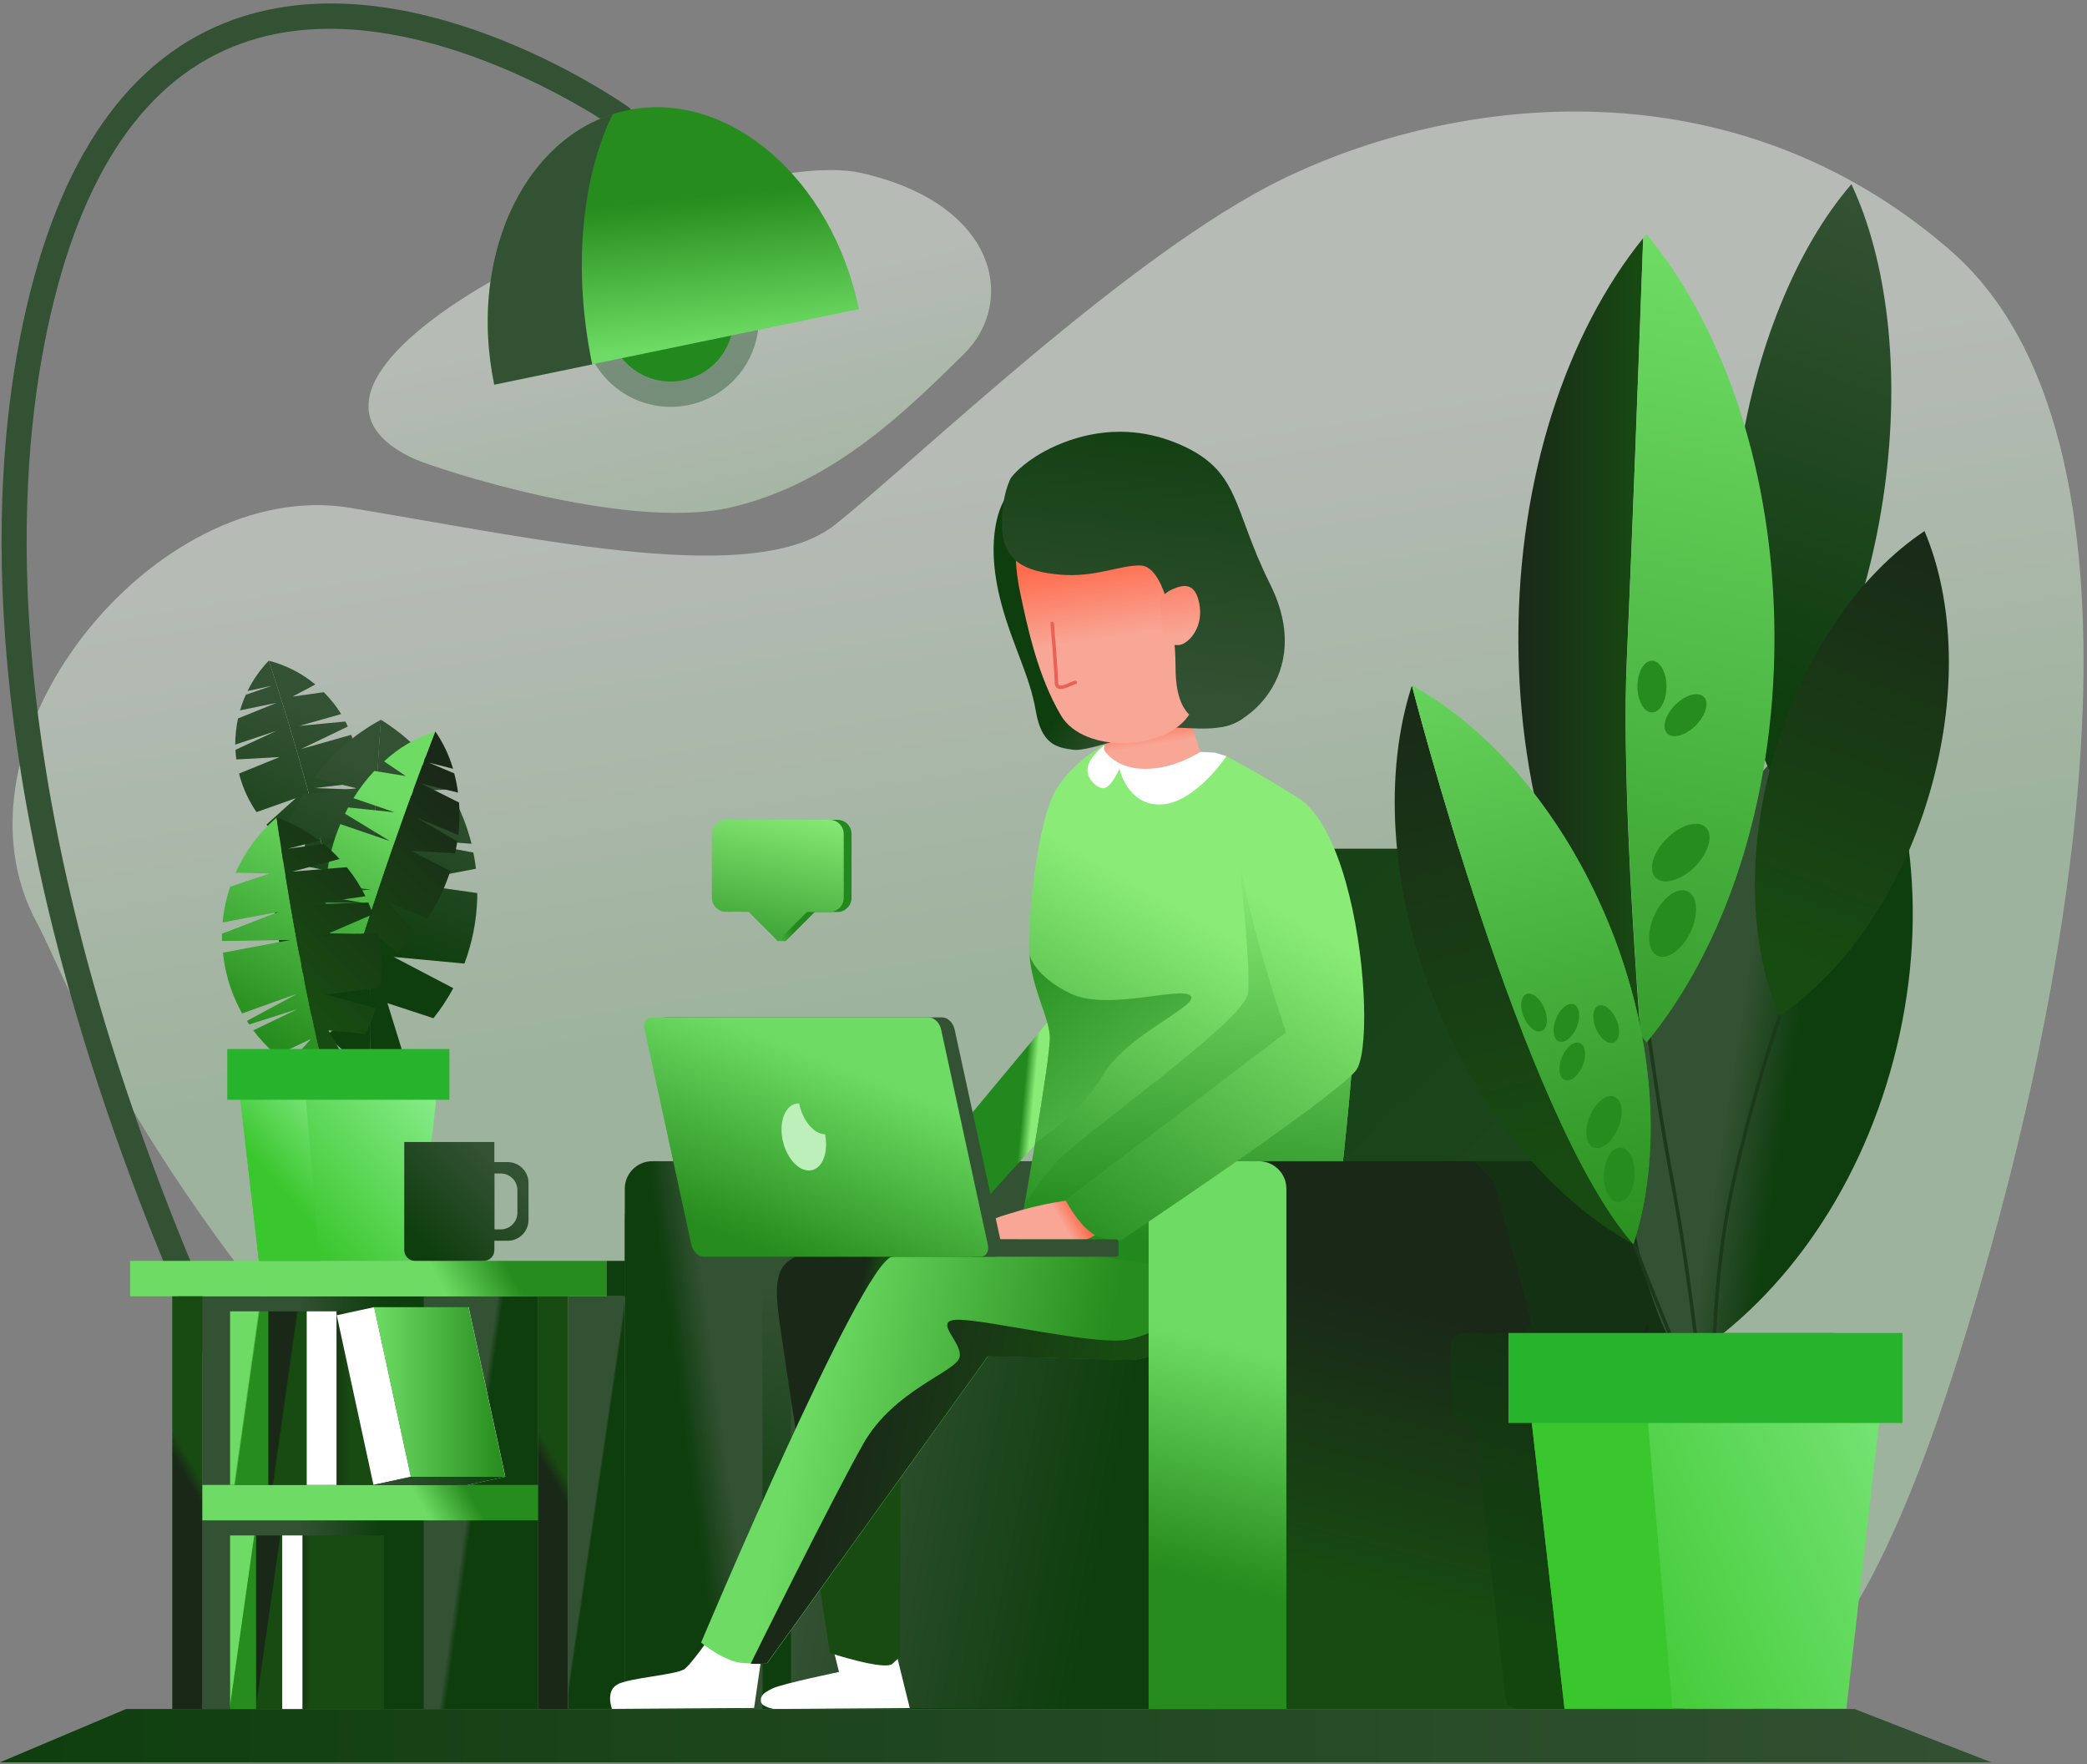 <?xml version="1.0" encoding="UTF-8"?>
<svg width="601px" height="508px" viewBox="0 0 601 508" version="1.1" xmlns="http://www.w3.org/2000/svg" xmlns:xlink="http://www.w3.org/1999/xlink">
    <rect x="0" y="0" width="601" height="508" fill="#808080" stroke="none"/>
    <title>11_work</title>
    <defs>
        <linearGradient x1="46.429%" y1="24.137%" x2="52.479%" y2="53.586%" id="linearGradient-1">
            <stop stop-color="#EEF9ED" offset="0%"></stop>
            <stop stop-color="#BDE9BB" offset="100%"></stop>
        </linearGradient>
        <linearGradient x1="48.207%" y1="46.501%" x2="79.173%" y2="113.438%" id="linearGradient-2">
            <stop stop-color="#EEF9ED" offset="0%"></stop>
            <stop stop-color="#BDE9BB" offset="100%"></stop>
        </linearGradient>
        <linearGradient x1="-32.5%" y1="1.873%" x2="-2.027%" y2="19.632%" id="linearGradient-3">
            <stop stop-color="#335133" offset="0%"></stop>
            <stop stop-color="#0E3E0E" offset="100%"></stop>
        </linearGradient>
        <linearGradient x1="54.783%" y1="29.512%" x2="42.93%" y2="80.31%" id="linearGradient-4">
            <stop stop-color="#1A2818" offset="0%"></stop>
            <stop stop-color="#174B11" offset="100%"></stop>
        </linearGradient>
        <linearGradient x1="56.201%" y1="30.637%" x2="42.859%" y2="82.447%" id="linearGradient-5">
            <stop stop-color="#335133" offset="0%"></stop>
            <stop stop-color="#0E3E0E" offset="100%"></stop>
        </linearGradient>
        <linearGradient x1="276.299%" y1="305.845%" x2="-40.246%" y2="-52.027%" id="linearGradient-6">
            <stop stop-color="#335133" offset="0%"></stop>
            <stop stop-color="#0E3E0E" offset="100%"></stop>
        </linearGradient>
        <linearGradient x1="61.253%" y1="52.386%" x2="56.268%" y2="51.425%" id="linearGradient-7">
            <stop stop-color="#8AEC77" offset="0%"></stop>
            <stop stop-color="#21891D" offset="95%"></stop>
        </linearGradient>
        <linearGradient x1="57.752%" y1="32.75%" x2="33.185%" y2="104.142%" id="linearGradient-8">
            <stop stop-color="#8AEC77" offset="0%"></stop>
            <stop stop-color="#21891D" offset="95%"></stop>
        </linearGradient>
        <linearGradient x1="50.486%" y1="67.15%" x2="43.387%" y2="32.017%" id="linearGradient-9">
            <stop stop-color="#F8A695" offset="0%"></stop>
            <stop stop-color="#FF6B4D" offset="100%"></stop>
        </linearGradient>
        <linearGradient x1="66.358%" y1="63.76%" x2="45.923%" y2="52.574%" id="linearGradient-10">
            <stop stop-color="#335133" offset="0%"></stop>
            <stop stop-color="#0E3E0E" offset="100%"></stop>
        </linearGradient>
        <linearGradient x1="28.709%" y1="50%" x2="53.114%" y2="50%" id="linearGradient-11">
            <stop stop-color="#335133" offset="0%"></stop>
            <stop stop-color="#0E3E0E" offset="100%"></stop>
        </linearGradient>
        <linearGradient x1="41.226%" y1="45.54%" x2="45.532%" y2="47.728%" id="linearGradient-12">
            <stop stop-color="#335133" offset="0%"></stop>
            <stop stop-color="#0E3E0E" offset="100%"></stop>
        </linearGradient>
        <linearGradient x1="52.401%" y1="57.876%" x2="49.083%" y2="30.595%" id="linearGradient-13">
            <stop stop-color="#F8A695" offset="0%"></stop>
            <stop stop-color="#FF6B4D" offset="100%"></stop>
        </linearGradient>
        <linearGradient x1="45.504%" y1="86.675%" x2="56.506%" y2="-6.284%" id="linearGradient-14">
            <stop stop-color="#335133" offset="0%"></stop>
            <stop stop-color="#0E3E0E" offset="100%"></stop>
        </linearGradient>
        <linearGradient x1="66.964%" y1="41.223%" x2="44.885%" y2="53.052%" id="linearGradient-15">
            <stop stop-color="#335133" offset="0%"></stop>
            <stop stop-color="#0E3E0E" offset="100%"></stop>
        </linearGradient>
        <linearGradient x1="48.643%" y1="48.553%" x2="50.285%" y2="50.303%" id="linearGradient-16">
            <stop stop-color="#335133" offset="0%"></stop>
            <stop stop-color="#0E3E0E" offset="100%"></stop>
        </linearGradient>
        <linearGradient x1="51.089%" y1="77.611%" x2="38.893%" y2="-53.692%" id="linearGradient-17">
            <stop stop-color="#F8A695" offset="0%"></stop>
            <stop stop-color="#FF6B4D" offset="100%"></stop>
        </linearGradient>
        <linearGradient x1="55.857%" y1="6.234%" x2="48.11%" y2="91.315%" id="linearGradient-18">
            <stop stop-color="#8AEC77" offset="0%"></stop>
            <stop stop-color="#21891D" offset="95%"></stop>
        </linearGradient>
        <linearGradient x1="8.048%" y1="41.541%" x2="86.315%" y2="57.341%" id="linearGradient-19">
            <stop stop-color="#335133" offset="0%"></stop>
            <stop stop-color="#0E3E0E" offset="100%"></stop>
        </linearGradient>
        <linearGradient x1="45.168%" y1="44.336%" x2="54.65%" y2="50.676%" id="linearGradient-20">
            <stop stop-color="#1A2818" offset="0%"></stop>
            <stop stop-color="#174B11" offset="100%"></stop>
        </linearGradient>
        <linearGradient x1="18.883%" y1="46.012%" x2="77.14%" y2="55.787%" id="linearGradient-21">
            <stop stop-color="#6EDC64" offset="0%"></stop>
            <stop stop-color="#268C1D" offset="100%"></stop>
        </linearGradient>
        <linearGradient x1="154.653%" y1="185.648%" x2="-20.353%" y2="-25.051%" id="linearGradient-22">
            <stop stop-color="#8AEC77" offset="0%"></stop>
            <stop stop-color="#21891D" offset="95%"></stop>
        </linearGradient>
        <linearGradient x1="19.298%" y1="45.089%" x2="76.148%" y2="54.131%" id="linearGradient-23">
            <stop stop-color="#1A2818" offset="0%"></stop>
            <stop stop-color="#174B11" offset="100%"></stop>
        </linearGradient>
        <linearGradient x1="54.483%" y1="30.022%" x2="43.042%" y2="81.008%" id="linearGradient-24">
            <stop stop-color="#1A2818" offset="0%"></stop>
            <stop stop-color="#174B11" offset="100%"></stop>
        </linearGradient>
        <linearGradient x1="51.287%" y1="32.786%" x2="48.341%" y2="77.16%" id="linearGradient-25">
            <stop stop-color="#6EDC64" offset="0%"></stop>
            <stop stop-color="#268C1D" offset="100%"></stop>
        </linearGradient>
        <linearGradient x1="100%" y1="49.967%" x2="0%" y2="49.967%" id="linearGradient-26">
            <stop stop-color="#335133" offset="0%"></stop>
            <stop stop-color="#0E3E0E" offset="100%"></stop>
        </linearGradient>
        <linearGradient x1="63.349%" y1="49.286%" x2="79.588%" y2="46.461%" id="linearGradient-27">
            <stop stop-color="#F8A695" offset="0%"></stop>
            <stop stop-color="#FF6B4D" offset="100%"></stop>
        </linearGradient>
        <linearGradient x1="61.781%" y1="33.867%" x2="30.643%" y2="119.332%" id="linearGradient-28">
            <stop stop-color="#8AEC77" offset="0%"></stop>
            <stop stop-color="#21891D" offset="95%"></stop>
        </linearGradient>
        <linearGradient x1="65.658%" y1="24.477%" x2="26.839%" y2="93.046%" id="linearGradient-29">
            <stop stop-color="#6EDC64" offset="0%"></stop>
            <stop stop-color="#268C1D" offset="100%"></stop>
        </linearGradient>
        <linearGradient x1="64.552%" y1="49.366%" x2="80.672%" y2="48.663%" id="linearGradient-30">
            <stop stop-color="#6EDC64" offset="0%"></stop>
            <stop stop-color="#268C1D" offset="100%"></stop>
        </linearGradient>
        <linearGradient x1="50.67%" y1="44.623%" x2="51.412%" y2="38.665%" id="linearGradient-31">
            <stop stop-color="#1A2818" offset="0%"></stop>
            <stop stop-color="#174B11" offset="100%"></stop>
        </linearGradient>
        <linearGradient x1="64.804%" y1="49.085%" x2="81.212%" y2="48.07%" id="linearGradient-32">
            <stop stop-color="#6EDC64" offset="0%"></stop>
            <stop stop-color="#268C1D" offset="100%"></stop>
        </linearGradient>
        <linearGradient x1="51.277%" y1="28.43%" x2="32.634%" y2="127.246%" id="linearGradient-33">
            <stop stop-color="#335133" offset="0%"></stop>
            <stop stop-color="#0E3E0E" offset="100%"></stop>
        </linearGradient>
        <linearGradient x1="57.171%" y1="26.88%" x2="38.529%" y2="125.696%" id="linearGradient-34">
            <stop stop-color="#335133" offset="0%"></stop>
            <stop stop-color="#0E3E0E" offset="100%"></stop>
        </linearGradient>
        <linearGradient x1="57.093%" y1="10.094%" x2="49.981%" y2="66.209%" id="linearGradient-35">
            <stop stop-color="#335133" offset="0%"></stop>
            <stop stop-color="#0E3E0E" offset="100%"></stop>
        </linearGradient>
        <linearGradient x1="52.44%" y1="15.057%" x2="45.267%" y2="71.172%" id="linearGradient-36">
            <stop stop-color="#335133" offset="0%"></stop>
            <stop stop-color="#0E3E0E" offset="100%"></stop>
        </linearGradient>
        <linearGradient x1="53.156%" y1="27.314%" x2="29.715%" y2="129.459%" id="linearGradient-37">
            <stop stop-color="#6EDC64" offset="0%"></stop>
            <stop stop-color="#268C1D" offset="100%"></stop>
        </linearGradient>
        <linearGradient x1="67.588%" y1="9.157%" x2="21.995%" y2="113.406%" id="linearGradient-38">
            <stop stop-color="#1A2818" offset="0%"></stop>
            <stop stop-color="#174B11" offset="100%"></stop>
        </linearGradient>
        <linearGradient x1="65.485%" y1="-10.552%" x2="46.076%" y2="84.231%" id="linearGradient-39">
            <stop stop-color="#6EDC64" offset="0%"></stop>
            <stop stop-color="#268C1D" offset="100%"></stop>
        </linearGradient>
        <linearGradient x1="75.267%" y1="-24.941%" x2="37.53%" y2="71.78%" id="linearGradient-40">
            <stop stop-color="#1A2818" offset="0%"></stop>
            <stop stop-color="#174B11" offset="100%"></stop>
        </linearGradient>
        <linearGradient x1="92.182%" y1="6.482%" x2="18.922%" y2="73.03%" id="linearGradient-41">
            <stop stop-color="#8BEE8E" offset="0%"></stop>
            <stop stop-color="#3AC62D" offset="100%"></stop>
        </linearGradient>
        <linearGradient x1="74.995%" y1="-5.447%" x2="44.949%" y2="61.214%" id="linearGradient-42">
            <stop stop-color="#8BEE8E" offset="0%"></stop>
            <stop stop-color="#3AC62D" offset="100%"></stop>
        </linearGradient>
        <linearGradient x1="43.945%" y1="46.138%" x2="46.915%" y2="48.039%" id="linearGradient-43">
            <stop stop-color="#6EDC64" offset="0%"></stop>
            <stop stop-color="#268C1D" offset="100%"></stop>
        </linearGradient>
        <linearGradient x1="43.941%" y1="46.138%" x2="46.915%" y2="48.039%" id="linearGradient-44">
            <stop stop-color="#1A2818" offset="0%"></stop>
            <stop stop-color="#174B11" offset="100%"></stop>
        </linearGradient>
        <linearGradient x1="-8.328%" y1="50%" x2="10.534%" y2="50%" id="linearGradient-45">
            <stop stop-color="#1A2818" offset="0%"></stop>
            <stop stop-color="#174B11" offset="100%"></stop>
        </linearGradient>
        <linearGradient x1="46.685%" y1="46.879%" x2="48.312%" y2="48.419%" id="linearGradient-46">
            <stop stop-color="#6EDC64" offset="0%"></stop>
            <stop stop-color="#268C1D" offset="100%"></stop>
        </linearGradient>
        <linearGradient x1="46.685%" y1="46.879%" x2="48.312%" y2="48.419%" id="linearGradient-47">
            <stop stop-color="#1A2818" offset="0%"></stop>
            <stop stop-color="#174B11" offset="100%"></stop>
        </linearGradient>
        <linearGradient x1="-8.358%" y1="50%" x2="10.533%" y2="50%" id="linearGradient-48">
            <stop stop-color="#1A2818" offset="0%"></stop>
            <stop stop-color="#174B11" offset="100%"></stop>
        </linearGradient>
        <linearGradient x1="0%" y1="49.99%" x2="100%" y2="49.99%" id="linearGradient-49">
            <stop stop-color="#6EDC64" offset="0%"></stop>
            <stop stop-color="#268C1D" offset="100%"></stop>
        </linearGradient>
        <linearGradient x1="0%" y1="49.785%" x2="100%" y2="49.785%" id="linearGradient-50">
            <stop stop-color="#335133" offset="0%"></stop>
            <stop stop-color="#0E3E0E" offset="100%"></stop>
        </linearGradient>
        <linearGradient x1="71.612%" y1="17.011%" x2="7.293%" y2="78.233%" id="linearGradient-51">
            <stop stop-color="#335133" offset="0%"></stop>
            <stop stop-color="#0E3E0E" offset="100%"></stop>
        </linearGradient>
        <linearGradient x1="3.581%" y1="60.013%" x2="40.574%" y2="45.508%" id="linearGradient-52">
            <stop stop-color="#8AEC77" offset="0%"></stop>
            <stop stop-color="#21891D" offset="95%"></stop>
        </linearGradient>
        <linearGradient x1="61.532%" y1="-12.439%" x2="26.251%" y2="146.656%" id="linearGradient-53">
            <stop stop-color="#8AEC77" offset="0%"></stop>
            <stop stop-color="#21891D" offset="95%"></stop>
        </linearGradient>
        <linearGradient x1="158.936%" y1="-359.397%" x2="135.592%" y2="-273.487%" id="linearGradient-54">
            <stop stop-color="#335133" offset="0%"></stop>
            <stop stop-color="#0E3E0E" offset="100%"></stop>
        </linearGradient>
        <linearGradient x1="41.48%" y1="47.47%" x2="58.295%" y2="52.973%" id="linearGradient-55">
            <stop stop-color="#335133" offset="0%"></stop>
            <stop stop-color="#0E3E0E" offset="100%"></stop>
        </linearGradient>
        <linearGradient x1="54.795%" y1="1.791%" x2="45.131%" y2="88.793%" id="linearGradient-56">
            <stop stop-color="#335133" offset="0%"></stop>
            <stop stop-color="#0E3E0E" offset="100%"></stop>
        </linearGradient>
        <linearGradient x1="0%" y1="50%" x2="100%" y2="50%" id="linearGradient-57">
            <stop stop-color="#1A2818" offset="0%"></stop>
            <stop stop-color="#174B11" offset="100%"></stop>
        </linearGradient>
        <linearGradient x1="51.35%" y1="2.062%" x2="46.169%" y2="129.902%" id="linearGradient-58">
            <stop stop-color="#6EDC64" offset="0%"></stop>
            <stop stop-color="#268C1D" offset="100%"></stop>
        </linearGradient>
        <linearGradient x1="59.631%" y1="-8.294%" x2="43.184%" y2="91.289%" id="linearGradient-59">
            <stop stop-color="#1A2818" offset="0%"></stop>
            <stop stop-color="#174B11" offset="100%"></stop>
        </linearGradient>
        <linearGradient x1="137.777%" y1="8.326%" x2="3.306%" y2="68.262%" id="linearGradient-60">
            <stop stop-color="#8BEE8E" offset="0%"></stop>
            <stop stop-color="#3AC62D" offset="100%"></stop>
        </linearGradient>
        <linearGradient x1="312.575%" y1="49.995%" x2="259.466%" y2="49.995%" id="linearGradient-61">
            <stop stop-color="#8BEE8E" offset="0%"></stop>
            <stop stop-color="#3AC62D" offset="100%"></stop>
        </linearGradient>
        <linearGradient x1="113.526%" y1="-249.664%" x2="91.346%" y2="-144.899%" id="linearGradient-62">
            <stop stop-color="#6EDC64" offset="0%"></stop>
            <stop stop-color="#268C1D" offset="100%"></stop>
        </linearGradient>
        <linearGradient x1="376.577%" y1="119.249%" x2="271.812%" y2="97.032%" id="linearGradient-63">
            <stop stop-color="#6EDC64" offset="0%"></stop>
            <stop stop-color="#268C1D" offset="100%"></stop>
        </linearGradient>
        <linearGradient x1="368.035%" y1="117.291%" x2="291.691%" y2="101.139%" id="linearGradient-64">
            <stop stop-color="#6EDC64" offset="0%"></stop>
            <stop stop-color="#268C1D" offset="100%"></stop>
        </linearGradient>
        <linearGradient x1="413.832%" y1="126.982%" x2="337.537%" y2="110.83%" id="linearGradient-65">
            <stop stop-color="#6EDC64" offset="0%"></stop>
            <stop stop-color="#268C1D" offset="100%"></stop>
        </linearGradient>
        <linearGradient x1="42.044%" y1="-5.153%" x2="52.335%" y2="87.033%" id="linearGradient-66">
            <stop stop-color="#1A2818" offset="0%"></stop>
            <stop stop-color="#174B11" offset="100%"></stop>
        </linearGradient>
        <linearGradient x1="45.327%" y1="-7.975%" x2="55.624%" y2="84.211%" id="linearGradient-67">
            <stop stop-color="#6EDC64" offset="0%"></stop>
            <stop stop-color="#268C1D" offset="100%"></stop>
        </linearGradient>
        <linearGradient x1="43.88%" y1="-20.942%" x2="58.638%" y2="111.202%" id="linearGradient-68">
            <stop stop-color="#6EDC64" offset="0%"></stop>
            <stop stop-color="#268C1D" offset="100%"></stop>
        </linearGradient>
        <linearGradient x1="113.353%" y1="-249.565%" x2="91.197%" y2="-144.87%" id="linearGradient-69">
            <stop stop-color="#6EDC64" offset="0%"></stop>
            <stop stop-color="#268C1D" offset="100%"></stop>
        </linearGradient>
        <linearGradient x1="113.304%" y1="-249.478%" x2="91.197%" y2="-144.783%" id="linearGradient-70">
            <stop stop-color="#6EDC64" offset="0%"></stop>
            <stop stop-color="#268C1D" offset="100%"></stop>
        </linearGradient>
        <linearGradient x1="376.435%" y1="119.099%" x2="271.739%" y2="96.943%" id="linearGradient-71">
            <stop stop-color="#6EDC64" offset="0%"></stop>
            <stop stop-color="#268C1D" offset="100%"></stop>
        </linearGradient>
        <linearGradient x1="376.435%" y1="119.05%" x2="271.739%" y2="96.894%" id="linearGradient-72">
            <stop stop-color="#6EDC64" offset="0%"></stop>
            <stop stop-color="#268C1D" offset="100%"></stop>
        </linearGradient>
        <linearGradient x1="368.061%" y1="117.31%" x2="291.698%" y2="101.157%" id="linearGradient-73">
            <stop stop-color="#6EDC64" offset="0%"></stop>
            <stop stop-color="#268C1D" offset="100%"></stop>
        </linearGradient>
        <linearGradient x1="413.878%" y1="127.001%" x2="337.579%" y2="110.848%" id="linearGradient-74">
            <stop stop-color="#6EDC64" offset="0%"></stop>
            <stop stop-color="#268C1D" offset="100%"></stop>
        </linearGradient>
        <linearGradient x1="41.729%" y1="146.44%" x2="45.368%" y2="104.397%" id="linearGradient-75">
            <stop stop-color="#8AEC77" offset="0%"></stop>
            <stop stop-color="#21891D" offset="95%"></stop>
        </linearGradient>
        <linearGradient x1="53.885%" y1="87.345%" x2="47.415%" y2="37.853%" id="linearGradient-76">
            <stop stop-color="#6EDC64" offset="0%"></stop>
            <stop stop-color="#268C1D" offset="100%"></stop>
        </linearGradient>
    </defs>
    <g id="Light_mono" stroke="none" stroke-width="1" fill="none" fill-rule="evenodd">
        <g id="11_Work" transform="translate(-55, -71)">
            <g id="11_work" transform="translate(55, 71)">
                <path d="M100.8,146.23 C156.91,155.55 217.59,169.23 240.48,151.09 C263.37,132.95 325.4,72.91 369.41,51.53 C418.67,27.59 498.32,17.18 561.53,72 C624.74,126.82 595.6,276.8 575.48,351.32 C555.36,425.84 533.33,480.52 505.14,492 C476.95,503.48 161.14,507.82 125.48,499.77 C89.82,491.72 135.63,448 83.58,383.85 C31.53,319.7 18.07,279.43 10.72,265.94 C-17.73,213.74 44.69,136.91 100.8,146.23 Z" id="Path" fill="url(#linearGradient-1)" opacity="0.49"></path>
                <path d="M210.16,146.18 C240.37,139.33 262.16,117.02 277.45,102.09 C292.74,87.16 287.58,58.88 248.13,49.83 C208.68,40.78 61.89,105.76 119.24,132.11 C124.93,134.72 180,153 210.16,146.18 Z" id="Path" fill="url(#linearGradient-2)" opacity="0.49"></path>
                <path d="M95.59,458 C94.323,458 93.146,457.344 92.49,456.26 C92.19,455.77 62.59,406.52 37.26,338.12 C-5.19,223.51 -3.31,143.94 5.74,97.38 C15.13,49.11 34.93,18.58 64.61,6.65 C116.3,-14.13 178.3,28.94 180.91,30.78 C182.542,31.929 182.934,34.183 181.785,35.815 C180.636,37.447 178.382,37.839 176.75,36.69 C176.14,36.26 115.31,-6 67.28,13.37 C40,24.33 21.72,53.06 12.84,98.76 C3.96,144.46 2.17,222.5 44,335.5 C69.09,403.29 98.4,452.06 98.69,452.5 C99.377,453.618 99.403,455.02 98.759,456.163 C98.115,457.305 96.902,458.009 95.59,458 L95.59,458 Z" id="Path" fill="#335133"></path>
                <rect id="Rectangle" fill="url(#linearGradient-3)" x="174.63" y="363.08" width="14.8" height="10.21"></rect>
                <rect id="Rectangle" fill="url(#linearGradient-4)" x="322.52" y="244.44" width="136.75" height="154.65" rx="8.74"></rect>
                <path d="M316,334.38 L196.4,334.38 C187.3,334.38 179.92,342.09 179.92,351.6 L179.92,492.13 L333.92,492.13 L333.92,353.13 C333.93,342.76 325.91,334.38 316,334.38 Z" id="Path" fill="url(#linearGradient-5)"></path>
                <rect id="Rectangle" fill="url(#linearGradient-6)" x="302.9" y="244.44" width="141.63" height="154.65" rx="8.74"></rect>
                <polygon id="Path" fill="url(#linearGradient-7)" points="303.89 227.78 306.83 288.15 262.09 341.92 276.31 353.71 323.66 301.33"></polygon>
                <path d="M353.19,217.78 C353.19,217.78 364.77,223.88 373.87,229.87 C382.97,235.86 389.74,257.19 390.52,279.87 C391.3,302.55 383,366.2 383,366.2 C383,366.2 334.53,376.26 303.65,362.56 C293.27,357.95 292.98,358.66 292.98,358.66 C292.98,358.66 302.61,304.8 302.35,298.56 C302.09,292.32 296.35,283.73 296.35,272.28 C296.35,260.83 298.95,236.64 303.9,227.79 C308.85,218.94 319.25,213.79 319.25,213.79 L353.19,217.78 Z" id="Path" fill="url(#linearGradient-8)"></path>
                <path d="M345.69,216.51 L349.86,216.74 L353.19,217.74 C353.19,217.74 344.31,231.13 334.51,231.65 C324.71,232.17 322.36,221.38 322.36,221.38 C322.36,221.38 320.02,226.71 317.94,226.97 C315.86,227.23 311.94,223.59 313.52,219.97 C315.1,216.35 319.24,213.73 319.24,213.73 L345.69,216.51 Z" id="Path" fill="#FFFFFF"></path>
                <path d="M318.93,200.21 L317.93,215.95 C317.93,215.95 320.93,221.28 329.52,221.41 C338.11,221.54 345.68,216.51 345.68,216.51 L340.78,201.25 L318.93,200.21 Z" id="Path" fill="url(#linearGradient-9)"></path>
                <path d="M289.17,144.09 C289.17,144.09 282.85,153.47 288.43,174.09 C291.62,185.88 296.59,194.72 298.25,204.57 C299.91,214.42 304.31,215.28 309.11,215.91 C313.91,216.54 330.79,209.52 337.31,209.51 C343.83,209.5 351.95,211.08 357.83,206.96 C361.14,204.64 362.83,178.4 362.83,178.4 L342.47,138.4 L330.34,131.73 L289.17,144.09 Z" id="Path" fill="url(#linearGradient-10)"></path>
                <rect id="Rectangle" fill="url(#linearGradient-11)" x="58.28" y="373.29" width="96.66" height="118.84"></rect>
                <rect id="Rectangle" fill="url(#linearGradient-12)" x="122.02" y="373.29" width="32.92" height="118.84"></rect>
                <path d="M293.6,169.79 C295.95,181.08 298.88,194.7 305.5,205.98 C312.12,217.26 336.19,216.23 342.64,205.47 C349.09,194.71 349.5,179 349.5,179 C349.5,179 357.75,178.31 358.91,171.89 C360.07,165.47 358.2,156.43 354.12,155.22 C350.04,154.01 347.05,158.75 347.05,158.75 C347.05,158.75 346.62,146.75 337.1,140.65 C327.58,134.55 296,142 294.47,143.8 C292.94,145.6 291.25,158.51 293.6,169.79 Z" id="Path" fill="url(#linearGradient-13)"></path>
                <path d="M291.09,137.68 C291.09,137.68 288.26,142.6 288.59,152.05 C288.92,161.5 295.04,164.61 305.32,165.48 C315.6,166.35 322.72,162.58 328.6,162.85 C334.48,163.12 338.5,177.4 338.53,192.23 C338.56,207.06 345.2,208.23 351,209.23 C356.8,210.23 379.26,195.23 365.71,168.11 C354.59,145.84 357.44,135.11 338.52,127.48 C319.6,119.85 303.52,128.07 298.22,131.48 C292.92,134.89 291.09,137.68 291.09,137.68 Z" id="Path" fill="url(#linearGradient-14)"></path>
                <path d="M187.84,334.38 L211.67,334.38 C216.044,334.38 219.59,337.926 219.59,342.3 L219.59,492.13 L179.92,492.13 L179.92,342.3 C179.92,337.926 183.466,334.38 187.84,334.38 Z" id="Path" fill="url(#linearGradient-15)"></path>
                <rect id="Rectangle" fill="url(#linearGradient-16)" x="163.61" y="373.29" width="16.3" height="118.84"></rect>
                <path d="M334.11,173.2 C334.11,173.2 334.25,171.1 338.01,169.52 C341.77,167.94 344.4,168.52 345.4,174 C346.4,179.48 343.68,183.81 340.83,185.33 C337.98,186.85 334.93,184.01 334.93,184.01 L334.11,173.2 Z" id="Path" fill="url(#linearGradient-17)"></path>
                <path d="M303.63,362.56 C334.51,376.26 382.98,366.2 382.98,366.2 C382.98,366.2 391.31,302.46 390.53,279.82 C390.02,264.92 386.9,250.62 382.24,240.82 L355.91,239.19 C355.91,239.19 360.43,277.87 359.39,286.02 C358.35,294.17 310,327.69 303.89,335 C300.732,338.693 297.79,342.566 295.08,346.6 L295.08,346.6 C293.85,353.69 292.96,358.67 292.96,358.67 C292.96,358.67 293.24,357.95 303.63,362.56 Z" id="Path" fill="url(#linearGradient-18)"></path>
                <path d="M232,387.23 L330.78,387.23 L330.78,491.85 L227.78,491.85 L227.78,391.48 C227.78,389.144 229.665,387.246 232,387.23 Z" id="Path" fill="url(#linearGradient-19)"></path>
                <path d="M240.06,475.23 L241.61,481.46 C241.61,481.46 225.34,484.85 222.61,486.14 C219.88,487.43 218.93,488.31 219.12,489.96 C219.31,491.61 222.99,492.13 222.99,492.13 L261.99,491.86 L258.22,476.61 L240.06,475.23 Z" id="Path" fill="#FFFFFF"></path>
                <path d="M203.89,472.26 C203.89,472.26 199.38,478.68 197.3,480.5 C195.22,482.32 181.08,483.1 177.7,485.1 C174.32,487.1 176.23,492.1 176.23,492.1 L217.16,491.83 L219.41,476.32 L203.89,472.26 Z" id="Path" fill="#FFFFFF"></path>
                <path d="M259.48,359.39 C259.48,359.39 235.37,359.39 229.99,361.52 C224.61,363.65 222.88,367.42 224.09,377.65 C225.3,387.88 239,476 239,476 C239,476 254.75,481.16 257,479.1 L259.22,477.04 L259.48,359.39 Z" id="Path" fill="url(#linearGradient-20)"></path>
                <path d="M300.81,359.39 C300.81,359.39 265.81,360.33 256.92,361.88 C248.03,363.43 201.9,473 201.9,473 C201.9,473 208.49,478.55 214.04,478.9 C219.59,479.25 220.98,478.9 220.98,478.9 L284.57,390.51 L324.34,391.58 C329.785,391.724 335.027,389.509 338.72,385.505 C342.412,381.5 344.195,376.096 343.61,370.68 L343.08,365.82 L300.81,359.39 Z" id="Path" fill="url(#linearGradient-21)"></path>
                <path d="M308.2,286.06 C298.06,281.12 296.59,275.46 296.47,274.91 C297.24,285.05 302.1,292.79 302.34,298.55 C302.46,301.55 300.34,315.44 298.06,329.12 L298.06,329.12 C298.06,329.12 310.67,321.31 317.69,309.48 C324.71,297.65 345.79,289.48 342.8,286.71 C339.81,283.94 318.86,291.27 308.2,286.06 Z" id="Path" fill="url(#linearGradient-22)"></path>
                <path d="M342.88,377.79 C336.7,381.4 328.88,385.38 323.52,385.94 C313.46,386.94 284.84,380.22 276.34,380.04 C267.84,379.86 277.34,386.46 276.34,390.79 C275.34,395.12 257.43,400.16 248.59,415.79 C239.83,431.25 216.59,478.16 216.18,479.07 C217.733,479.198 219.295,479.162 220.84,478.96 L284.43,390.57 L324.2,391.64 C332.87,391.864 340.576,386.151 342.88,377.79 Z" id="Path" fill="url(#linearGradient-23)"></path>
                <path d="M350.6,334.38 L476.17,334.38 C478.451,334.38 480.638,335.286 482.251,336.899 C483.864,338.512 484.77,340.699 484.77,342.98 L484.77,492.13 L350.6,492.13 L350.6,334.38 Z" id="Path" fill="url(#linearGradient-24)"></path>
                <path d="M338.69,334.38 L362.52,334.38 C366.894,334.38 370.44,337.926 370.44,342.3 L370.44,492.13 L330.77,492.13 L330.77,342.3 C330.77,340.199 331.604,338.185 333.09,336.7 C334.575,335.214 336.589,334.38 338.69,334.38 L338.69,334.38 Z" id="Path" fill="url(#linearGradient-25)"></path>
                <polygon id="Path" fill="url(#linearGradient-26)" points="0 507.48 573.43 507.48 534.08 492.13 36.3 492.13"></polygon>
                <path d="M307,345.73 C302.704,346.356 298.452,347.254 294.27,348.42 C288.86,350.07 283.72,351.28 282.38,353.71 C281.04,356.14 282.38,356.9 282.38,356.9 L312.5,356.9 C314.2,356.9 319.41,352.84 319.41,352.84 L307,345.73 Z" id="Path" fill="url(#linearGradient-27)"></path>
                <path d="M357.53,231.71 C350.04,237.35 370.33,297.32 370.33,297.32 L306.82,345.54 C306.82,345.54 311.65,354.91 316.82,356.29 L322.02,357.68 C322.02,357.68 383.02,317.04 390.39,308.39 C397.76,299.74 389.13,207.93 357.53,231.71 Z" id="Path" fill="url(#linearGradient-28)"></path>
                <rect id="Rectangle" fill="#335133" x="279.53" y="356.9" width="42.57" height="4.98" rx="0.56"></rect>
                <path d="M206.58,361.88 L286.33,361.88 C287.88,361.88 288.81,360.36 288.4,358.47 L274.89,296.38 C274.48,294.5 272.89,292.97 271.34,292.97 L191.59,292.97 C190.04,292.97 189.11,294.49 189.52,296.38 L203,358.47 C203.44,360.35 205,361.88 206.58,361.88 Z" id="Path" fill="#335133"></path>
                <path d="M202.66,361.88 L282.41,361.88 C283.96,361.88 284.89,360.36 284.48,358.47 L271,296.38 C270.59,294.5 269,292.97 267.45,292.97 L187.67,292.97 C186.12,292.97 185.19,294.49 185.6,296.38 L199.11,358.47 C199.52,360.35 201.11,361.88 202.66,361.88 Z" id="Path" fill="url(#linearGradient-29)"></path>
                <path d="M231.13,320.92 C230.682,319.896 230.347,318.826 230.13,317.73 C229.227,317.706 228.344,317.996 227.63,318.55 C224.79,320.73 224.21,326.45 226.35,331.32 C228.49,336.19 232.52,338.39 235.35,336.22 C237.59,334.51 238.35,330.6 237.6,326.63 C235.27,326.58 232.69,324.48 231.13,320.92 Z" id="Path" fill="#BCEFBA"></path>
                <rect id="Rectangle" fill="url(#linearGradient-30)" x="37.47" y="363.08" width="137.16" height="10.21"></rect>
                <rect id="Rectangle" fill="url(#linearGradient-31)" x="49.61" y="373.29" width="8.67" height="118.84"></rect>
                <rect id="Rectangle" fill="url(#linearGradient-31)" x="154.94" y="373.29" width="8.67" height="118.84"></rect>
                <rect id="Rectangle" fill="url(#linearGradient-32)" x="58.28" y="427.6" width="96.66" height="10.21"></rect>
                <path d="M77.41,190.26 C82.325,191.528 86.9,193.863 90.81,197.1 L84.25,200.59 L93.25,199.33 C95.157,201.224 96.835,203.335 98.25,205.62 L86.25,209.02 L99.47,207.77 C99.71,208.24 99.94,208.77 100.16,209.21 L86.7,215.69 L101.13,211.6 C101.46,212.49 101.77,213.39 102.03,214.31 C103.054,217.923 103.483,221.679 103.3,225.43 L90.55,226.94 L103.15,227.39 C103.15,227.7 103.09,228.01 103.04,228.32 L92.1,230 L102.81,229.81 C102.37,232.276 101.662,234.687 100.7,237 L92.38,237.17 L99.38,239.89 C97.878,242.744 95.983,245.373 93.75,247.7 C87.21,219.19 77.41,190.26 77.41,190.26 Z" id="Path" fill="url(#linearGradient-33)"></path>
                <path d="M88.13,237.21 L81.22,241.59 C79.601,240.349 78.095,238.967 76.72,237.46 L85.19,229.85 L73.87,233.85 C71.722,230.732 70.1,227.283 69.07,223.64 C68.99,223.34 68.93,223.05 68.85,222.75 L80.52,218 L68.06,218.69 C67.94,217.76 67.86,216.84 67.81,215.92 L79.69,210.42 L67.75,214.42 C67.737,211.885 68.006,209.356 68.55,206.88 L79.67,202.38 L69.14,204.55 C69.586,203.02 70.137,201.524 70.79,200.07 L78.28,197.48 L71.28,198.99 C72.854,195.777 74.919,192.828 77.4,190.25 C77.4,190.25 87.2,219.18 93.69,247.69 C91.627,247.154 89.618,246.428 87.69,245.52 L88.13,237.21 Z" id="Path" fill="url(#linearGradient-34)"></path>
                <path d="M109.71,207.26 C102.123,211.356 95.531,217.071 90.4,224 L102.7,227 L87.3,228.72 C84.954,232.616 83.074,236.775 81.7,241.11 L102.96,241.74 L80.58,245.15 C80.37,246.03 80.21,246.92 80.04,247.81 L105,252.89 L79.42,252.14 C79.24,253.73 79.11,255.34 79.06,256.97 C78.87,263.336 79.724,269.69 81.59,275.78 L103.31,272.98 L82.67,278.93 C82.85,279.43 83.04,279.93 83.23,280.42 L102,278.71 L84.21,282.82 C85.964,286.681 88.134,290.339 90.68,293.73 L104.52,290.57 L94.15,297.91 C97.829,301.98 102.06,305.514 106.72,308.41 C105.57,258.86 109.71,207.26 109.71,207.26 Z" id="Path" fill="url(#linearGradient-35)"></path>
                <path d="M111.57,288.86 L124.82,293.21 C126.976,290.502 128.887,287.607 130.53,284.56 L113.35,275.56 L133.74,277.48 C135.996,271.469 137.242,265.127 137.43,258.71 C137.43,258.19 137.43,257.71 137.43,257.16 L116.17,254.16 L137.06,250.16 C136.88,248.59 136.62,247.04 136.31,245.5 L114.37,241.37 L135.78,242.97 C134.742,238.797 133.242,234.752 131.31,230.91 L111,228.13 L129.31,227.34 C127.936,225.01 126.402,222.778 124.72,220.66 L111.26,219.5 L123.45,219.09 C119.504,214.458 114.862,210.467 109.69,207.26 C109.69,207.26 105.55,258.86 106.69,308.41 C109.891,306.679 112.924,304.653 115.75,302.36 L111.57,288.86 Z" id="Path" fill="url(#linearGradient-36)"></path>
                <path d="M125.3,210.62 C119.83,212.387 114.813,215.329 110.6,219.24 L116.87,223.49 L107.79,222 C105.536,224.409 103.526,227.035 101.79,229.84 L113.66,233.92 L100.25,232.52 C99.94,233.11 99.64,233.71 99.35,234.32 L112.28,242.19 L98,237.31 C97.54,238.41 97.1,239.53 96.7,240.68 C95.164,245.134 94.22,249.77 93.89,254.47 L106.79,256.2 L93.79,256.89 C93.79,257.28 93.79,257.66 93.79,258.05 L104.79,260.05 L93.79,259.93 C93.904,262.912 94.306,265.876 94.99,268.78 L103.52,268.9 L96.01,272.34 C97.117,275.751 98.71,278.984 100.74,281.94 C111.32,246.56 125.3,210.62 125.3,210.62 Z" id="Path" fill="url(#linearGradient-37)"></path>
                <path d="M107.94,268.88 L114.45,274.23 C116.309,272.645 118.041,270.916 119.63,269.06 L111.95,259.73 L123,264.58 C125.657,260.644 127.782,256.373 129.32,251.88 C129.45,251.51 129.55,251.14 129.67,250.78 L118.35,245 L131.06,245.72 C131.31,244.57 131.52,243.43 131.69,242.28 L120.23,235.6 L132,240.44 C132.356,237.343 132.423,234.219 132.2,231.11 L121.38,225.67 L131.9,228.24 C131.653,226.376 131.289,224.529 130.81,222.71 L123.47,219.59 L130.47,221.38 C129.35,217.549 127.628,213.921 125.37,210.63 C125.37,210.63 111.37,246.56 100.87,281.94 C103.115,281.237 105.285,280.316 107.35,279.19 L107.94,268.88 Z" id="Path" fill="url(#linearGradient-38)"></path>
                <path d="M79.65,235.42 C74.598,239.782 70.569,245.204 67.85,251.3 L77.64,251.54 L66.28,255.35 C65.156,258.68 64.428,262.13 64.11,265.63 L80.26,262.58 L63.93,268.87 C63.93,269.57 63.93,270.27 63.93,270.97 L83.59,270.68 L64.2,274.34 C64.33,275.57 64.49,276.81 64.73,278.05 C65.632,282.886 67.321,287.541 69.73,291.83 L85.66,286.12 L71.09,294 C71.31,294.35 71.53,294.69 71.76,295 L85.68,290.58 L72.94,296.7 C74.907,299.323 77.153,301.724 79.64,303.86 L89.56,299.18 L83,306.44 C86.452,308.902 90.232,310.867 94.23,312.28 C85.09,275.07 79.65,235.42 79.65,235.42 Z" id="Path" fill="url(#linearGradient-39)"></path>
                <path d="M94.59,296.71 L105.32,297.79 C106.5,295.387 107.464,292.884 108.2,290.31 L93.73,286.37 L109.44,284.44 C110.147,279.526 110.035,274.528 109.11,269.65 C109.04,269.25 108.93,268.87 108.85,268.48 L92.3,269.78 L107.4,263.28 C107,262.12 106.55,260.99 106.06,259.89 L88.81,260.42 L105.24,258.08 C103.763,255.099 101.959,252.292 99.86,249.71 L84.11,251 L97.8,247.36 C96.377,245.802 94.846,244.345 93.22,243 L82.87,244.4 L92,242.07 C88.253,239.227 84.086,236.984 79.65,235.42 C79.65,235.42 85.09,275.07 94.19,312.28 C96.311,310.438 98.256,308.402 100,306.2 L94.59,296.71 Z" id="Path" fill="url(#linearGradient-40)"></path>
                <polygon id="Path" fill="url(#linearGradient-41)" points="120.3 363.08 74.55 363.08 67.75 303.78 127.1 303.78"></polygon>
                <polygon id="Path" fill="url(#linearGradient-42)" points="67.75 303.78 74.55 363.08 92.05 363.08 86.98 303.78"></polygon>
                <rect id="Rectangle" fill="#27B42C" x="65.44" y="302.08" width="63.98" height="14.61"></rect>
                <rect id="Rectangle" fill="url(#linearGradient-43)" x="66.26" y="377.62" width="11.04" height="49.98"></rect>
                <rect id="Rectangle" fill="url(#linearGradient-44)" x="77.3" y="377.62" width="11.04" height="49.98"></rect>
                <rect id="Rectangle" fill="#FFFFFF" x="88.33" y="377.62" width="8.63" height="49.98"></rect>
                <rect id="Rectangle" fill="url(#linearGradient-45)" x="96.95" y="377.62" width="34.46" height="49.98"></rect>
                <rect id="Rectangle" fill="url(#linearGradient-46)" x="66.26" y="442.15" width="7.51" height="49.98"></rect>
                <rect id="Rectangle" fill="url(#linearGradient-47)" x="73.77" y="442.15" width="7.51" height="49.98"></rect>
                <rect id="Rectangle" fill="#FFFFFF" x="81.28" y="442.15" width="5.87" height="49.98"></rect>
                <rect id="Rectangle" fill="url(#linearGradient-48)" x="87.15" y="442.15" width="23.45" height="49.98"></rect>
                <rect id="Rectangle" fill="#FFFFFF" transform="translate(107.657, 401.996) rotate(-12.21) translate(-107.657, -401.996) " x="102.137" y="377.006" width="11.04" height="49.98"></rect>
                <rect id="Rectangle" fill="#FFFFFF" transform="translate(134.842, 401.995) rotate(-12.21) translate(-134.842, -401.995) " x="129.322" y="377.005" width="11.04" height="49.98"></rect>
                <polygon id="Path" fill="url(#linearGradient-49)" points="107.74 376.42 134.93 376.42 145.5 425.27 118.31 425.27"></polygon>
                <polygon id="Path" fill="url(#linearGradient-50)" points="107.52 427.6 118.31 425.27 145.5 425.27 134.71 427.6"></polygon>
                <path d="M146.19,334.64 L142.36,334.64 L142.36,328.85 L116.41,328.85 L116.41,360 C116.41,361.701 117.789,363.08 119.49,363.08 L139.29,363.08 C140.991,363.08 142.37,361.701 142.37,360 L142.37,357.29 L146.2,357.29 C149.514,357.29 152.2,354.604 152.2,351.29 L152.2,340.67 C152.208,339.072 151.578,337.536 150.45,336.404 C149.322,335.272 147.788,334.637 146.19,334.64 Z M149,349.21 C149,351.866 146.846,354.02 144.19,354.02 L142.4,354.02 L142.4,337.92 L144.19,337.92 C146.846,337.92 149,340.074 149,342.73 L149,349.21 Z" id="Shape" fill="url(#linearGradient-51)" fill-rule="nonzero"></path>
                <path d="M241.1,236.07 L211.32,236.07 C210.238,236.07 209.2,236.5 208.435,237.265 C207.67,238.03 207.24,239.068 207.24,240.15 L207.24,258.49 C207.24,260.743 209.067,262.57 211.32,262.57 L217.82,262.57 L224,271 L226.25,271 L234.64,262.61 L241.14,262.61 C243.393,262.61 245.22,260.783 245.22,258.53 L245.22,240.15 C245.22,239.061 244.785,238.017 244.011,237.251 C243.237,236.484 242.189,236.059 241.1,236.07 L241.1,236.07 Z" id="Path" fill="url(#linearGradient-52)"></path>
                <path d="M238.85,236.07 L209.07,236.07 C207.988,236.07 206.95,236.5 206.185,237.265 C205.42,238.03 204.99,239.068 204.99,240.15 L204.99,258.49 C204.99,259.572 205.42,260.61 206.185,261.375 C206.95,262.14 207.988,262.57 209.07,262.57 L215.57,262.57 L224,271 L232.39,262.61 L238.89,262.61 C241.143,262.61 242.97,260.783 242.97,258.53 L242.97,240.15 C242.97,239.061 242.535,238.017 241.761,237.251 C240.987,236.484 239.939,236.059 238.85,236.07 Z" id="Path" fill="url(#linearGradient-53)"></path>
                <path d="M527.72,383.85 L483.54,383.85 C482.488,383.859 481.485,383.401 480.802,382.6 C480.119,381.8 479.826,380.738 480,379.7 L481.11,373.15 C481.191,372.671 481.371,372.215 481.64,371.81 C489.288,360.168 495.402,347.587 499.83,334.38 L424.61,334.38 C426.243,336.22 427.91,337.99 429.61,339.69 C430.037,340.12 430.344,340.654 430.5,341.24 L440.72,379.36 C441.006,380.429 440.779,381.57 440.105,382.448 C439.431,383.326 438.387,383.84 437.28,383.84 L421.38,383.84 C419.414,383.84 417.82,385.434 417.82,387.4 L417.82,406.2 C417.82,408.166 419.414,409.76 421.38,409.76 L421.38,409.76 C423.189,409.758 424.712,411.113 424.92,412.91 L433.62,488.91 C433.828,490.707 435.351,492.062 437.16,492.06 L470.92,492.06 L470.92,492.15 L488.61,492.15 L488.61,492.06 L511.97,492.06 C513.779,492.062 515.302,490.707 515.51,488.91 L524.21,412.91 C524.418,411.113 525.941,409.758 527.75,409.76 C529.716,409.76 531.31,408.166 531.31,406.2 L531.31,387.4 C531.307,386.452 530.927,385.545 530.253,384.879 C529.579,384.212 528.668,383.842 527.72,383.85 Z M474.72,383.85 L472.63,383.85 C473.37,382.97 474.13,382.12 474.85,381.21 C474.803,382.103 474.76,382.983 474.72,383.85 Z" id="Shape" fill="url(#linearGradient-54)" fill-rule="nonzero" opacity="0.45"></path>
                <path d="M474,286.22 C463.63,325.54 468.37,364.22 484.14,392.45 C511.77,375.67 535,344.36 545.33,305 C555.66,265.64 550.96,227 535.19,198.77 C507.55,215.59 484.35,246.9 474,286.22 Z" id="Path" fill="url(#linearGradient-55)"></path>
                <path d="M515.25,284.65 C508.753,302.921 503.379,321.573 499.16,340.5 C491.66,373.5 493.55,412.66 493.55,412.66" id="Path" stroke="#1C391C" stroke-linecap="round" stroke-linejoin="round"></path>
                <path d="M471.55,273.32 C471.55,273.32 476.05,311.13 481.6,340.32 C487.15,369.51 490.91,407.97 490.91,407.97" id="Path" stroke="#1C391C" stroke-linecap="round" stroke-linejoin="round"></path>
                <path d="M462.53,336.81 C462.53,336.81 471.53,361.44 478.14,377.4 C484.75,393.36 490.92,409.78 490.92,409.78" id="Path" stroke="#1C391C" stroke-linecap="round" stroke-linejoin="round"></path>
                <path d="M500.42,135 C495.71,169.46 499.8,201.24 509.96,222.72 C525.52,204.72 537.96,175.23 542.69,140.77 C547.42,106.31 543.31,74.53 533.15,53.05 C517.6,71 505.13,100.54 500.42,135 Z" id="Path" fill="url(#linearGradient-56)"></path>
                <path d="M468.46,190.26 C469.88,158.71 471.98,101.77 473.18,68.58 C451.29,95.68 437.25,137.19 437.25,183.8 C437.25,229.87 450.98,270.95 472.43,298.06 C470,266.24 467.17,219 468.46,190.26 Z" id="Path" fill="url(#linearGradient-57)"></path>
                <path d="M511,183.81 C511,136.53 496.57,94.46 474.14,67.4 C473.82,67.78 473.52,68.2 473.21,68.59 C472.01,101.78 469.9,158.72 468.49,190.27 C467.2,218.99 470.08,266.27 472.49,298.08 C473.05,298.79 473.6,299.54 474.17,300.23 C496.54,273.15 511,231.09 511,183.81 Z" id="Path" fill="url(#linearGradient-58)"></path>
                <path d="M511.21,216.1 C502.71,244.45 503.81,272.26 512.39,292.52 C530.7,280.32 546.91,257.7 555.39,229.35 C563.87,201 562.79,173.19 554.21,152.93 C535.92,165.12 519.71,187.75 511.21,216.1 Z" id="Path" fill="url(#linearGradient-59)"></path>
                <polygon id="Path" fill="url(#linearGradient-60)" points="531.71 492.03 450.55 492.03 438.5 386.86 543.75 386.86"></polygon>
                <polygon id="Path" fill="url(#linearGradient-61)" points="438.5 386.86 450.55 492.03 481.6 492.03 472.61 386.86"></polygon>
                <rect id="Rectangle" fill="#27B42C" x="434.39" y="383.85" width="113.48" height="25.92"></rect>
                <ellipse id="Oval" fill="url(#linearGradient-62)" cx="475.72" cy="197.71" rx="4.18" ry="7.45"></ellipse>
                <ellipse id="Oval" fill="url(#linearGradient-63)" transform="translate(485.377, 205.946) rotate(-45) translate(-485.377, -205.946) " cx="485.377" cy="205.946" rx="7.45" ry="4.18"></ellipse>
                <ellipse id="Oval" fill="url(#linearGradient-64)" transform="translate(484.023, 245.525) rotate(-45) translate(-484.023, -245.525) " cx="484.023" cy="245.525" rx="10.23" ry="5.73"></ellipse>
                <ellipse id="Oval" fill="url(#linearGradient-65)" transform="translate(481.65, 265.925) rotate(-65.03) translate(-481.65, -265.925) " cx="481.65" cy="265.925" rx="10.23" ry="5.73"></ellipse>
                <path d="M413,287.94 C425.95,320.61 447.44,345.72 470.35,358.28 C438.62,322.44 406.59,197.41 406.59,197.41 C398.53,222.25 400.08,255.27 413,287.94 Z" id="Path" fill="url(#linearGradient-66)"></path>
                <path d="M464,267.75 C451,235.08 429.53,210 406.62,197.41 C406.62,197.41 438.62,322.41 470.38,358.28 C478.47,333.44 476.92,300.42 464,267.75 Z" id="Path" fill="url(#linearGradient-67)"></path>
                <path d="M464,267.75 C451,235.08 429.53,210 406.62,197.41 C406.62,197.41 438.62,322.41 470.38,358.28 C478.47,333.44 476.92,300.42 464,267.75 Z" id="Path" fill="url(#linearGradient-68)"></path>
                <ellipse id="Oval" fill="url(#linearGradient-69)" transform="translate(441.758, 291.581) rotate(-22.73) translate(-441.758, -291.581) " cx="441.758" cy="291.581" rx="3.22" ry="5.75"></ellipse>
                <ellipse id="Oval" fill="url(#linearGradient-70)" transform="translate(462.532, 294.907) rotate(-22.73) translate(-462.532, -294.907) " cx="462.532" cy="294.907" rx="3.22" ry="5.75"></ellipse>
                <ellipse id="Oval" fill="url(#linearGradient-71)" transform="translate(451.079, 294.558) rotate(-67.73) translate(-451.079, -294.558) " cx="451.079" cy="294.558" rx="5.75" ry="3.22"></ellipse>
                <ellipse id="Oval" fill="url(#linearGradient-72)" transform="translate(452.77, 305.678) rotate(-67.73) translate(-452.77, -305.678) " cx="452.77" cy="305.678" rx="5.75" ry="3.22"></ellipse>
                <ellipse id="Oval" fill="url(#linearGradient-73)" transform="translate(461.903, 323.119) rotate(-67.73) translate(-461.903, -323.119) " cx="461.903" cy="323.119" rx="7.89" ry="4.42"></ellipse>
                <ellipse id="Oval" fill="url(#linearGradient-74)" transform="translate(466.309, 338.342) rotate(-87.76) translate(-466.309, -338.342) " cx="466.309" cy="338.342" rx="7.89" ry="4.42"></ellipse>
                <path d="M303,179.5 C303,179.5 304.2,193.45 304.2,196.5 C304.2,199.55 308.37,196.74 309.65,196.5" id="Path" stroke="#EB6057" stroke-linecap="round" stroke-linejoin="round"></path>
                <circle id="Oval" fill="#36603F" opacity="0.48" transform="translate(193.158, 91.797) rotate(-11.71) translate(-193.158, -91.797) " cx="193.158" cy="91.797" r="25.36"></circle>
                <circle id="Oval" fill="url(#linearGradient-75)" transform="translate(193.158, 91.797) rotate(-11.71) translate(-193.158, -91.797) " cx="193.158" cy="91.797" r="18.06"></circle>
                <path d="M180.71,31.74 C151.71,37.74 134.54,73.14 142.34,110.74 L247.34,89 C239.53,51.38 209.71,25.73 180.71,31.74 Z" id="Path" fill="url(#linearGradient-76)"></path>
                <path d="M142.33,110.78 L170.54,104.93 C164.84,77.41 167.54,51.28 176.37,32.93 C150,41.38 134.93,75.06 142.33,110.78 Z" id="Path" fill="#335133"></path>
            </g>
        </g>
    </g>
</svg>